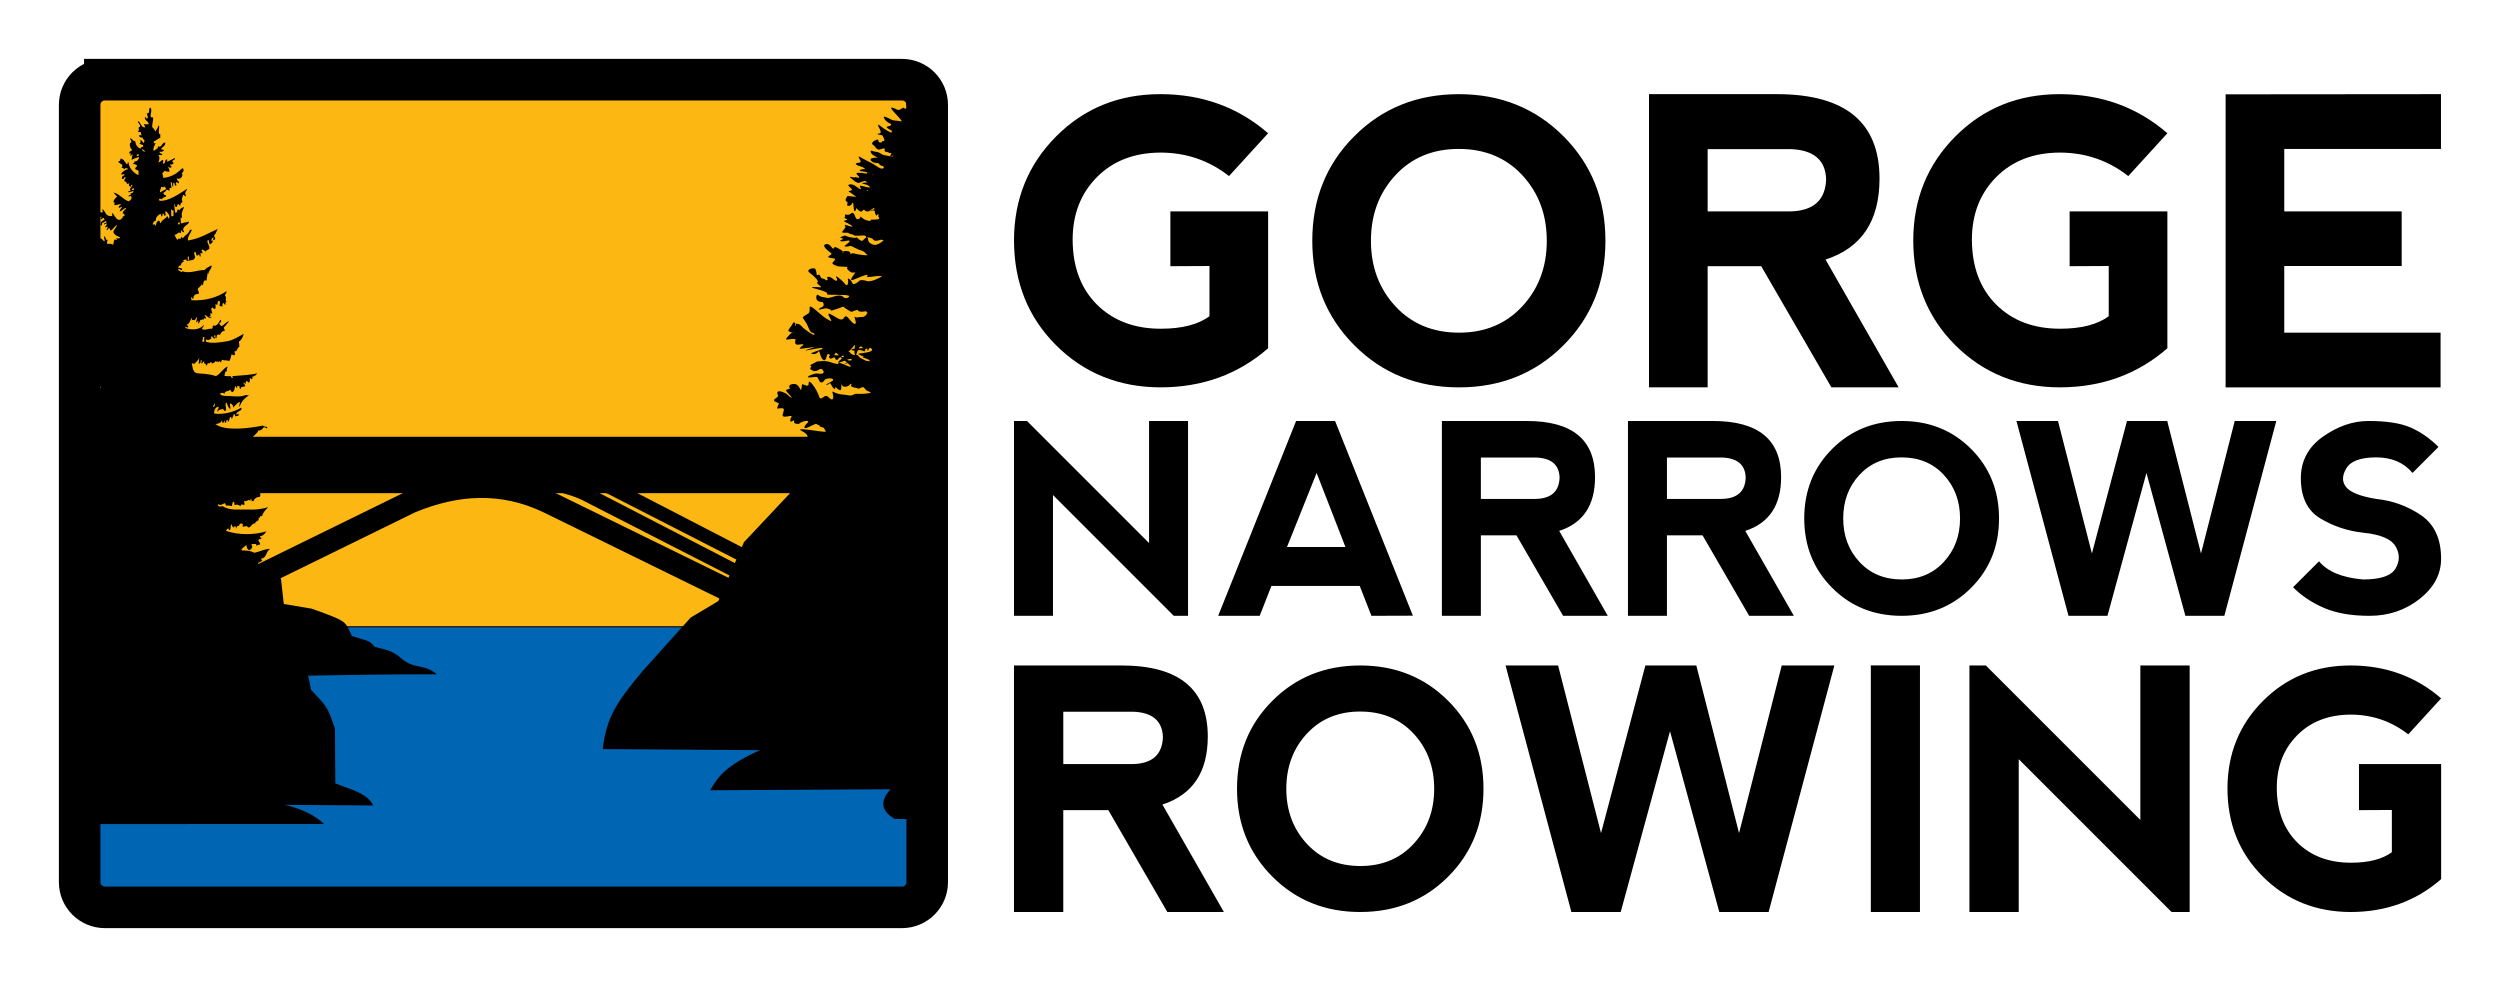 <?xml version="1.0" encoding="UTF-8" standalone="no"?>
<!-- Created with Inkscape (http://www.inkscape.org/) -->

<svg
   xmlns:dc="http://purl.org/dc/elements/1.1/"
   xmlns:cc="http://creativecommons.org/ns#"
   xmlns:rdf="http://www.w3.org/1999/02/22-rdf-syntax-ns#"
   xmlns:svg="http://www.w3.org/2000/svg"
   xmlns="http://www.w3.org/2000/svg"
   xmlns:sodipodi="http://sodipodi.sourceforge.net/DTD/sodipodi-0.dtd"
   xmlns:inkscape="http://www.inkscape.org/namespaces/inkscape"
   width="169.807mm"
   height="67.041mm"
   viewBox="0 0 169.807 67.041"
   version="1.1"
   id="svg1016"
   inkscape:export-filename="/home/jim/gnrc-logo-1013x400.png"
   inkscape:export-xdpi="151.54935"
   inkscape:export-ydpi="151.54935"
   inkscape:version="0.92.5 (2060ec1f9f, 2020-04-08)"
   sodipodi:docname="gnrc-logo-with-three-line-text.svg">
  <defs
     id="defs1010" />
  <sodipodi:namedview
     id="base"
     pagecolor="#ffffff"
     bordercolor="#666666"
     borderopacity="1.0"
     inkscape:pageopacity="0.0"
     inkscape:pageshadow="2"
     inkscape:zoom="0.49497475"
     inkscape:cx="87.931942"
     inkscape:cy="159.35148"
     inkscape:document-units="mm"
     inkscape:current-layer="layer1"
     showgrid="false"
     inkscape:pagecheckerboard="true"
     fit-margin-top="4"
     fit-margin-left="4"
     fit-margin-right="4"
     fit-margin-bottom="4"
     units="mm"
     inkscape:snap-global="false"
     inkscape:window-width="1336"
     inkscape:window-height="998"
     inkscape:window-x="1079"
     inkscape:window-y="367"
     inkscape:window-maximized="0" />
  <g
     inkscape:label="Layer 1"
     inkscape:groupmode="layer"
     id="layer1"
     transform="translate(-48.732,-33.91)">
    <g
       id="g5437"
       transform="translate(1.9533912e-6,-1.563)">
      <path
         d="m 127.548,61.784 c -2.814,-0.009 -5.175,-0.961 -7.083,-2.859 -1.903,-1.899 -2.859,-4.278 -2.859,-7.137 0.009,-2.796 0.965,-5.148 2.868,-7.056 1.903,-1.908 4.26,-2.864 7.074,-2.864 2.841,0 5.279,0.888 7.318,2.655 l -2.655,2.909 c -1.355,-1.06 -2.909,-1.595 -4.663,-1.595 -1.785,0.009 -3.227,0.567 -4.319,1.677 -1.092,1.106 -1.64,2.52 -1.64,4.246 0.009,1.849 0.562,3.317 1.658,4.409 1.097,1.088 2.542,1.632 4.328,1.632 1.436,0 2.538,-0.281 3.308,-0.848 v -3.412 l -2.655,0.013 v -3.72 h 6.639 v 9.294 c -2.03,1.772 -4.468,2.655 -7.318,2.655 z m 20.274,0 c -2.832,0 -5.202,-0.951 -7.101,-2.859 -1.903,-1.908 -2.855,-4.273 -2.855,-7.096 0,-2.832 0.951,-5.202 2.855,-7.105 1.899,-1.904 4.269,-2.855 7.101,-2.855 2.832,0 5.198,0.951 7.101,2.855 1.903,1.903 2.855,4.273 2.855,7.105 0,2.832 -0.951,5.198 -2.855,7.101 -1.903,1.903 -4.269,2.855 -7.101,2.855 z m 0.014,-3.716 c 1.762,0 3.194,-0.598 4.3,-1.795 1.106,-1.196 1.658,-2.678 1.658,-4.445 0,-1.772 -0.553,-3.254 -1.658,-4.45 -1.106,-1.192 -2.547,-1.79 -4.328,-1.79 -1.763,0 -3.195,0.598 -4.3,1.79 -1.106,1.196 -1.658,2.678 -1.658,4.45 0,1.767 0.553,3.249 1.658,4.445 1.106,1.196 2.547,1.795 4.328,1.795 z m 16.884,-8.234 h 5.578 c 1.6,-0.027 2.424,-0.757 2.47,-2.189 -0.045,-1.31 -0.857,-1.994 -2.429,-2.044 h -5.619 z m 8.007,3.267 4.967,8.683 h -4.568 l -4.767,-8.229 h -3.639 v 8.229 h -3.983 v -19.916 h 8.683 c 4.649,0 6.974,1.912 6.974,5.737 0,2.878 -1.223,4.708 -3.666,5.497 z m 15.901,8.683 c -2.814,-0.009 -5.175,-0.961 -7.083,-2.859 -1.903,-1.899 -2.859,-4.278 -2.859,-7.137 0.009,-2.796 0.965,-5.148 2.868,-7.056 1.903,-1.908 4.26,-2.864 7.074,-2.864 2.841,0 5.279,0.888 7.318,2.655 l -2.655,2.909 c -1.355,-1.06 -2.909,-1.595 -4.663,-1.595 -1.785,0.009 -3.227,0.567 -4.319,1.677 -1.092,1.106 -1.64,2.52 -1.64,4.246 0.009,1.849 0.562,3.317 1.658,4.409 1.097,1.088 2.542,1.632 4.328,1.632 1.436,0 2.538,-0.281 3.308,-0.848 v -3.412 l -2.655,0.013 v -3.72 h 6.639 v 9.294 c -2.03,1.772 -4.468,2.655 -7.318,2.655 z m 11.274,0 v -19.903 l 14.628,-0.013 v 3.72 h -10.645 v 4.246 h 7.976 v 3.707 h -7.976 v 4.527 h 10.618 v 3.716 H 199.904"
         style="fill:#000000;fill-opacity:1;fill-rule:nonzero;stroke:none;stroke-width:0.035"
         id="path14"
         inkscape:connector-curvature="0" />
      <path
         d="m 117.606,77.301 v -13.233 h 0.882 l 8.292,8.292 v -8.292 h 2.647 v 13.233 h -0.969 l -8.205,-8.205 v 8.205 z m 13.868,0 5.293,-13.233 h 2.647 l 5.284,13.224 -2.815,0.009 -0.795,-2.03 h -5.998 l -0.795,2.03 z m 6.687,-9.704 -2.012,5.028 h 3.968 z m 11.155,1.764 h 3.707 c 1.063,-0.018 1.611,-0.503 1.641,-1.454 -0.03,-0.87 -0.569,-1.325 -1.614,-1.358 h -3.734 z m 5.321,2.171 3.3,5.769 h -3.035 l -3.168,-5.468 h -2.418 v 5.468 h -2.647 v -13.233 h 5.769 c 3.089,0 4.634,1.271 4.634,3.812 0,1.912 -0.813,3.128 -2.436,3.652 z m 7.319,-2.171 h 3.707 c 1.063,-0.018 1.611,-0.503 1.641,-1.454 -0.03,-0.87 -0.569,-1.325 -1.614,-1.358 h -3.734 z m 5.32,2.171 3.3,5.769 h -3.035 l -3.168,-5.468 h -2.418 v 5.468 h -2.647 v -13.233 h 5.769 c 3.089,0 4.634,1.271 4.634,3.812 0,1.912 -0.813,3.128 -2.436,3.652 z m 10.62,5.769 c -1.882,0 -3.457,-0.633 -4.718,-1.9 -1.264,-1.268 -1.897,-2.839 -1.897,-4.715 0,-1.882 0.633,-3.457 1.897,-4.721 1.262,-1.265 2.837,-1.897 4.718,-1.897 1.882,0 3.453,0.632 4.718,1.897 1.265,1.264 1.897,2.839 1.897,4.721 0,1.882 -0.632,3.454 -1.897,4.718 -1.265,1.264 -2.836,1.897 -4.718,1.897 z m 0.009,-2.469 c 1.171,0 2.123,-0.397 2.857,-1.192 0.734,-0.795 1.102,-1.779 1.102,-2.954 0,-1.177 -0.368,-2.162 -1.102,-2.957 -0.734,-0.792 -1.692,-1.189 -2.875,-1.189 -1.171,0 -2.123,0.398 -2.857,1.189 -0.735,0.795 -1.102,1.779 -1.102,2.957 0,1.174 0.367,2.159 1.102,2.954 0.734,0.795 1.692,1.192 2.875,1.192 z m 19.264,2.469 h 2.647 l 3.529,-13.233 h -2.824 l -2.291,9 -2.294,-9 h -2.734 l -2.382,9 -2.304,-9 h -2.821 l 3.535,13.233 h 2.647 l 2.647,-9.704 z m 12.438,-13.233 c 1.228,0 2.183,0.147 2.857,0.442 0.677,0.295 1.31,0.735 1.897,1.322 l -1.765,1.765 c -0.587,-0.704 -1.409,-1.057 -2.469,-1.057 -1.06,0 -1.734,0.25 -2.03,0.75 -0.295,0.5 -0.295,0.924 0,1.28 0.295,0.352 0.97,0.617 2.03,0.792 1.117,0.117 2.132,0.485 3.044,1.102 0.909,0.62 1.367,1.605 1.367,2.957 0,1.057 -0.488,1.969 -1.46,2.734 -0.973,0.765 -2.108,1.147 -3.399,1.147 -1.232,0 -2.255,-0.178 -3.08,-0.53 -0.822,-0.352 -1.53,-0.822 -2.117,-1.412 l 1.764,-1.761 c 0.587,0.705 1.587,1.117 2.999,1.234 1.177,0 1.909,-0.25 2.201,-0.75 0.292,-0.5 0.292,-1 0,-1.5 -0.292,-0.5 -1.024,-0.81 -2.201,-0.927 -1.06,-0.117 -2.03,-0.44 -2.911,-0.97 -0.882,-0.53 -1.322,-1.442 -1.322,-2.734 0,-1.171 0.5,-2.111 1.502,-2.821 1.003,-0.708 2.035,-1.063 3.092,-1.063"
         style="fill:#000000;fill-opacity:1;fill-rule:nonzero;stroke:none;stroke-width:0.035"
         id="path16"
         inkscape:connector-curvature="0" />
      <path
         d="m 120.954,87.372 h 4.69 c 1.345,-0.023 2.038,-0.636 2.076,-1.84 -0.038,-1.101 -0.72,-1.676 -2.042,-1.718 h -4.725 z m 6.732,2.747 4.176,7.3 h -3.841 l -4.008,-6.919 h -3.06 v 6.919 h -3.349 v -16.745 h 7.3 c 3.909,0 5.864,1.608 5.864,4.824 0,2.419 -1.029,3.959 -3.082,4.621 z m 13.438,7.3 c -2.381,0 -4.374,-0.8 -5.97,-2.404 -1.6,-1.604 -2.4,-3.593 -2.4,-5.967 0,-2.381 0.8,-4.374 2.4,-5.974 1.596,-1.6 3.589,-2.4 5.97,-2.4 2.381,0 4.37,0.8 5.97,2.4 1.6,1.6 2.4,3.593 2.4,5.974 0,2.381 -0.8,4.37 -2.4,5.97 -1.6,1.6 -3.589,2.4 -5.97,2.4 z m 0.012,-3.124 c 1.482,0 2.686,-0.503 3.615,-1.509 0.93,-1.006 1.395,-2.252 1.395,-3.738 0,-1.49 -0.465,-2.735 -1.395,-3.741 -0.93,-1.002 -2.141,-1.505 -3.638,-1.505 -1.482,0 -2.686,0.503 -3.616,1.505 -0.93,1.006 -1.395,2.251 -1.395,3.741 0,1.486 0.465,2.732 1.395,3.738 0.93,1.006 2.141,1.509 3.639,1.509 z m 24.376,3.124 h 3.349 l 4.465,-16.745 h -3.574 l -2.899,11.388 -2.903,-11.388 h -3.46 l -3.013,11.388 -2.915,-11.388 h -3.57 l 4.473,16.745 h 3.349 l 3.349,-12.28 z m 10.291,-16.752 h 3.338 v 16.752 h -3.338 z m 6.698,16.752 v -16.745 h 1.116 l 10.493,10.493 v -10.493 h 3.349 v 16.745 h -1.227 l -10.382,-10.382 v 10.382 z m 25.885,0 c -2.366,-0.008 -4.351,-0.808 -5.955,-2.404 -1.6,-1.596 -2.404,-3.597 -2.404,-6.001 0.007,-2.351 0.811,-4.328 2.412,-5.932 1.6,-1.604 3.581,-2.408 5.947,-2.408 2.389,0 4.438,0.747 6.153,2.233 l -2.232,2.446 c -1.139,-0.891 -2.446,-1.341 -3.92,-1.341 -1.501,0.007 -2.713,0.476 -3.631,1.41 -0.918,0.93 -1.379,2.118 -1.379,3.57 0.008,1.555 0.472,2.789 1.395,3.707 0.922,0.914 2.137,1.372 3.639,1.372 1.208,0 2.134,-0.236 2.781,-0.713 v -2.869 l -2.233,0.011 v -3.128 h 5.581 v 7.814 c -1.707,1.49 -3.756,2.233 -6.153,2.233"
         style="fill:#000000;fill-opacity:1;fill-rule:nonzero;stroke:none;stroke-width:0.035"
         id="path18"
         inkscape:connector-curvature="0" />
      <g
         id="g5398">
        <path
           inkscape:connector-curvature="0"
           id="path22"
           style="fill:#0065b3;fill-opacity:1;fill-rule:evenodd;stroke:none;stroke-width:0.035"
           d="m 53.704,77.997 h 56.756 v 18.144 H 53.704 v -18.144" />
        <path
           inkscape:connector-curvature="0"
           id="path24"
           style="fill:none;stroke:#231f20;stroke-width:0.2;stroke-linecap:butt;stroke-linejoin:miter;stroke-miterlimit:22.926;stroke-dasharray:none;stroke-opacity:1"
           d="m 53.704,77.997 h 56.756 v 18.144 H 53.704 Z" />
        <path
           inkscape:connector-curvature="0"
           id="path26"
           style="fill:#fcb712;fill-opacity:1;fill-rule:evenodd;stroke:none;stroke-width:0.035"
           d="m 53.704,77.997 h 56.756 V 42.066 H 53.704 v 35.931" />
        <path
           inkscape:connector-curvature="0"
           id="path28"
           style="fill:#000000;fill-opacity:1;fill-rule:evenodd;stroke:none;stroke-width:0.035"
           d="m 55.058,64.074 4.847,1.142 3.563,7.329 4.348,2.23 c 0.165,1.479 0.329,2.959 0.494,4.438 1.102,1.444 1.242,1.343 1.543,3.103 1.111,1.19 1.098,1.127 1.63,2.635 0.008,1.244 0.017,2.487 0.025,3.731 0.9,0.383 2.146,0.616 2.578,1.502 -2.008,-0.015 -4.015,-0.03 -6.023,-0.044 1.129,0.256 2.025,0.687 2.678,1.3 l -15.682,0.006 v -27.372" />
        <path
           inkscape:connector-curvature="0"
           id="path30"
           style="fill:#000000;fill-opacity:1;fill-rule:evenodd;stroke:none;stroke-width:0.035"
           d="m 111.502,64.722 -5.866,0.799 c -2.124,2.26 -4.248,4.519 -6.372,6.778 -0.581,1.334 -1.162,2.668 -1.743,4.002 -0.625,0.373 -1.251,0.746 -1.877,1.119 -1.085,1.208 -2.172,2.416 -3.257,3.624 -1.78,2.135 -2.448,3.115 -2.717,5.31 3.563,0.024 7.127,0.048 10.691,0.072 -2.421,1.07 -2.903,1.897 -3.393,2.725 4.085,-0.023 8.17,-0.045 12.255,-0.068 -0.735,0.788 -0.658,1.461 0.276,2.011 l 2.003,0.036 v -26.409" />
        <path
           inkscape:connector-curvature="0"
           id="path32"
           style="fill:#000000;fill-opacity:1;fill-rule:evenodd;stroke:none;stroke-width:0.035"
           d="m 55.058,65.14 h 56.445 v 3.83 H 55.058 v -3.83" />
        <path
           inkscape:connector-curvature="0"
           id="path34"
           style="fill:#000000;fill-opacity:1;fill-rule:evenodd;stroke:none;stroke-width:0.035"
           d="m 80.107,67.002 -16.035,7.859 0.732,1.351 12.105,-5.933 c 2.919,-1.216 5.838,-1.406 8.756,0 l 12.105,5.933 0.731,-1.351 -16.035,-7.859 -0.731,1.351 0.895,0.439 h -2.686 l 0.895,-0.439 -0.731,-1.351" />
        <path
           inkscape:connector-curvature="0"
           id="path36"
           style="fill:#000000;fill-opacity:1;fill-rule:evenodd;stroke:none;stroke-width:0.035"
           d="m 88.256,69.43 18.406,9.418 0.24,-0.859 -22.113,-11.435 -0.463,0.949 0.895,0.439 c -35.778,0 -2.938,-1.39 3.035,1.488" />
        <path
           inkscape:connector-curvature="0"
           id="path38"
           style="fill:#000000;fill-opacity:1;fill-rule:evenodd;stroke:none;stroke-width:0.035"
           d="m 90.044,69.028 18.406,9.418 0.24,-0.859 -22.114,-11.435 -0.463,0.949 0.895,0.439 c -35.778,0 -2.938,-1.39 3.035,1.488" />
        <path
           inkscape:connector-curvature="0"
           id="path40"
           style="fill:#000000;fill-opacity:1;fill-rule:evenodd;stroke:none;stroke-width:0.035"
           d="m 59.197,45.71 c 0.087,-0.1 0.268,-0.106 0.264,-0.297 0.272,0.13 0.246,-0.267 0.494,-0.264 0.028,0.258 -0.19,0.272 -0.263,0.429 -0.019,0.118 0.197,7.1e-4 0.165,0.132 -0.07,0.059 -0.175,0.09 -0.297,0.066 -0.006,0.149 0.193,0.092 0.198,0.231 -0.088,0 -0.176,0 -0.264,0 0.23,0.333 -0.279,0.738 0.264,0.329 0.113,0.018 0.05,0.159 0.033,0.23 0.038,-0.005 0.059,0.008 0.066,0.033 0.129,-0.047 0.046,-0.305 0.231,-0.297 0,0.055 0,0.11 0,0.165 0.182,-0.081 0.341,-0.186 0.527,-0.264 0.025,0.146 -0.129,0.113 -0.165,0.198 -0.048,0.125 0.09,0.063 0.066,0.164 -0.058,0.076 -0.124,0.121 -0.231,0.066 -0.074,0.066 0.174,0.109 0.066,0.231 -0.084,-0.004 -0.17,-0.006 -0.165,-0.099 -0.064,0.123 0.112,0.22 0.033,0.396 -0.105,-0.09 -0.22,0.027 -0.264,-0.099 -0.086,0.034 -0.111,0.131 -0.198,0.165 0.023,0.108 0.053,0.211 0.066,0.329 0.593,-0.055 0.965,-0.331 1.285,-0.659 0.165,0.041 0.09,0.299 -0.033,0.33 0.16,0.249 -0.147,0.468 -0.33,0.363 -0.025,0.179 0.166,0.141 0.132,0.33 -0.102,0.024 -0.063,-0.091 -0.165,-0.066 -0.121,0.041 0.08,0.199 -0.033,0.231 -0.14,0.019 -0.024,-0.217 -0.165,-0.198 -0.046,0.056 0.016,0.153 -0.033,0.264 -0.111,-0.071 0.002,-0.196 -0.132,-0.33 -0.043,0.03 0.004,0.256 0.033,0.395 -0.049,0.038 -0.083,0.038 -0.132,0 0,0.066 0,0.132 0,0.198 -0.124,-0.006 -0.15,-0.059 -0.198,-0.066 -0.031,0.123 -0.15,0.158 -0.231,0.231 0.032,0.089 0.083,0.159 0.198,0.165 0.017,0.193 -0.281,0.071 -0.264,0.264 -0.075,-0.016 -0.168,-0.066 -0.231,0 0.018,0.026 0.034,0.053 0.033,0.099 0.608,0.072 1.381,-0.495 1.912,-0.824 -0.082,0.17 -0.237,0.276 -0.099,0.494 -0.089,0.09 -0.082,-0.085 -0.197,-0.066 -0.055,0.127 -0.143,0.358 -0.033,0.461 -0.096,0.084 -0.177,0.151 -0.165,0.264 -0.083,0.006 -0.08,-0.074 -0.132,-0.099 -0.138,0.042 -0.021,0.169 -0.132,0.198 -0.162,-0.02 -0.014,-0.146 -0.132,-0.198 -0.012,0.078 0.02,0.437 0.066,0.593 0.138,0.006 0.107,-0.157 0.165,-0.231 0.056,-10e-4 0.085,0.024 0.099,0.066 0.066,-0.121 0.182,-0.191 0.329,-0.231 -0.12,0.297 -0.215,0.435 -0.132,0.725 -0.033,0 -0.066,0 -0.099,0 -5.65e-4,0.144 -0.011,0.297 0.033,0.396 0.19,-0.085 0.385,-0.063 0.527,-0.132 0.037,0.232 -0.582,0.341 -0.33,0.692 -0.068,0.108 -0.134,-0.06 -0.165,-0.099 -0.074,0.014 -8.11e-4,0.175 -0.066,0.198 -0.126,-0.165 -0.288,0.163 -0.429,0.099 0.056,0.131 0.13,0.244 0.198,0.363 0.038,-0.059 0.114,-0.151 0.198,-0.066 0.061,-0.005 0.02,-0.112 0.066,-0.132 0.049,0.017 0.083,0.049 0.132,0.066 0.097,-0.197 0.383,-0.264 0.461,-0.561 0.044,0 0.088,0 0.132,0 -0.075,0.237 -0.317,0.47 -0.264,0.725 0.824,-0.127 1.341,-0.488 2.044,-0.791 -0.115,0.116 -0.128,0.334 -0.264,0.429 -0.021,0.131 0.087,0.133 0.066,0.264 -0.036,0.008 -0.022,0.065 -0.066,0.066 -0.119,0.031 -0.059,-0.143 -0.033,-0.165 -0.169,-0.025 -0.124,0.183 -0.165,0.198 0.014,0.049 0.042,-0.013 0.099,0 0.021,0.164 -0.103,0.182 -0.165,0.264 -0.091,-0.041 -0.086,-0.178 -0.099,-0.296 -0.027,0.017 -0.054,0.034 -0.099,0.033 -0.016,0.247 0.167,0.294 0.132,0.561 -0.112,0.103 -0.173,0.063 -0.264,0.198 -0.025,-0.096 -0.163,-0.079 -0.198,-0.165 -0.166,0.165 0.072,0.118 -0.033,0.297 -0.036,-0.008 -0.022,-0.066 -0.066,-0.066 -0.074,0.025 -0.013,0.185 -0.033,0.264 -0.1,0.012 -0.069,-0.107 -0.099,-0.164 -0.051,0.037 -0.069,0.107 -0.165,0.099 -0.053,-0.079 -0.025,-0.239 -0.132,-0.264 -0.109,0.159 0.08,0.319 0,0.462 0.048,-0.087 -0.082,0.076 -0.066,0.066 -0.092,0.059 -0.31,0.07 -0.494,0.099 0,-0.033 0,-0.066 0,-0.099 -0.106,-0.007 -0.139,0.059 -0.264,0.033 0.269,0.129 -0.175,0.128 -0.099,0.363 -0.161,-0.018 -0.176,0.131 -0.198,0.165 0.028,0.059 0.27,-0.063 0.264,0.165 -0.119,-0.002 -0.159,-0.082 -0.264,-0.099 -0.012,0.166 0.148,0.16 0.231,0.231 0.032,-10e-4 0.026,-0.04 0.033,-0.066 0.518,0.219 1.177,-0.128 1.516,-0.066 0.12,-0.155 0.318,-0.232 0.495,-0.329 -0.026,0.316 -0.188,0.294 -0.231,0.593 -0.036,-0.008 -0.022,-0.066 -0.066,-0.066 0.039,0.116 -0.079,0.372 -0.033,0.495 -0.089,-0.006 -0.157,0.005 -0.198,0.033 -0.022,0.056 -0.061,0.209 -0.066,0.296 -0.07,0.016 -0.063,-0.047 -0.066,-0.099 -0.053,0.167 -0.213,0.226 -0.297,0.363 0.036,0.115 0.117,0.22 0.066,0.33 -0.237,-0.006 -0.355,0.107 -0.363,0.33 -0.087,0.01 -0.085,-0.069 -0.099,-0.132 -0.074,0.015 -0.013,0.163 -0.033,0.231 0.922,0.049 1.735,-0.175 2.406,-0.626 -0.03,0.113 -0.073,0.213 -0.132,0.297 0.167,0.167 -0.025,0.299 0.132,0.461 -0.159,-0.032 -0.076,0.095 -0.066,0.165 -0.099,-7.1e-4 -0.138,-0.06 -0.165,-0.132 -0.057,0.053 -0.071,0.149 -0.066,0.264 -0.078,7e-4 -0.097,-0.057 -0.198,-0.033 0.023,-0.121 0.057,-0.25 0,-0.363 -0.127,0.005 -0.135,0.128 -0.132,0.264 -0.055,0 -0.11,0 -0.165,0 0.051,0.048 0.029,0.169 0.033,0.264 -0.039,-0.005 -0.059,0.007 -0.066,0.033 -0.093,0.005 -0.077,-0.1 -0.165,-0.099 -0.152,0.121 0.035,0.281 0,0.429 -0.043,-0.012 -0.052,-0.058 -0.099,-0.066 -0.067,0.045 0.063,0.292 -0.099,0.231 0.003,0.084 0.123,0.053 0.165,0.099 -0.139,0.095 -0.312,-0.113 -0.462,-0.198 -0.079,0.06 0.12,0.12 0.066,0.264 -0.048,-0.076 -0.105,0.065 -0.099,-0.066 -0.044,0.01 -0.027,0.083 -0.033,0.132 -0.12,-0.085 -0.148,0.066 -0.231,0 -0.037,0.095 -0.069,0.194 -0.132,0.264 -0.083,-0.062 0.03,-0.115 -0.033,-0.198 -0.064,0.013 -0.026,0.128 -0.132,0.099 0.031,-0.148 0.062,-0.266 0.066,-0.362 -0.084,0.048 -0.088,0.175 -0.165,0.231 -0.096,-0.03 -0.101,-0.03 -0.198,0 0.023,-0.102 0.023,-0.064 0,-0.165 -0.105,0.159 -0.132,0.396 -0.33,0.462 -0.049,0.125 0.147,0.006 0.099,0.132 -0.032,10e-4 -0.025,0.041 -0.033,0.066 -0.105,0.028 -0.102,-0.052 -0.165,-0.066 0,0.033 0,0.066 0,0.099 0.453,0.183 1.051,0.103 1.253,-0.23 6.7e-4,0.144 -0.105,0.18 -0.132,0.297 0.203,0.148 0.577,-0.096 0.626,0 0.027,-0.006 0.033,-0.033 0.066,-0.033 0.074,-0.014 8.46e-4,-0.175 0.066,-0.198 0.257,0.076 0.39,-0.213 0.494,-0.395 0.12,0.031 4.23e-4,0.248 -0.099,0.264 0.054,0.056 0.103,0.117 0.165,0.165 0.217,-0.069 0.288,-0.284 0.528,-0.329 -0.113,0.15 -0.235,0.292 -0.362,0.428 0.005,0.093 0.06,0.138 0.066,0.231 -0.201,-0.003 -0.259,0.137 -0.329,0.264 -0.069,0.014 -0.087,-0.023 -0.132,-0.033 -0.083,0.037 -0.096,0.146 -0.099,0.264 -0.19,0.007 0.03,-0.191 -0.132,-0.198 -0.115,0.067 0.096,0.173 0,0.231 -0.098,-0.023 -0.121,-0.121 -0.198,-0.165 -0.073,0.004 -0.014,0.14 -0.033,0.198 -0.073,-0.077 -0.209,0.185 -0.297,0 -0.049,0.028 -0.071,0.083 -0.066,0.165 0.289,0.143 0.947,0.069 1.484,-0.033 0.41,-0.078 0.777,-0.335 1.088,-0.494 -0.067,0.234 -0.151,0.421 -0.33,0.527 0.01,0.159 0.037,0.154 0.033,0.363 -0.174,0.035 -0.103,0.314 -0.33,0.297 -0.005,0.102 0.078,0.186 0,0.264 -0.104,0.016 -0.129,-0.047 -0.198,-0.066 -0.028,0.079 -0.06,0.359 -0.165,0.462 -0.207,-0.084 -0.396,-0.006 -0.461,-0.099 -0.071,0.028 -0.053,0.145 -0.099,0.198 -0.04,-0.061 -0.124,-0.161 -0.132,0 -0.086,-0.157 -0.131,0.021 -0.231,-0.099 -0.057,0.13 -0.128,0.097 -0.198,0.165 -0.106,0.029 -0.045,-0.109 -0.132,-0.099 -0.047,0.044 -0.083,0.151 -0.165,0.066 -0.081,0.029 -0.036,0.184 -0.165,0.165 0.049,-0.206 -0.19,-0.021 -0.099,-0.264 -0.132,-0.023 -0.081,0.139 -0.198,0.132 -0.036,-0.126 0.087,-0.206 -0.033,-0.231 -0.053,0.005 0.032,0.277 -0.165,0.231 0.041,-0.113 0.011,-0.297 0.066,-0.396 -0.112,0.205 -0.232,0.308 -0.363,0.429 -0.043,-0.034 -0.122,-0.032 -0.165,-0.066 0.144,1.073 0.38,0.501 1.648,0.89 0.323,-0.161 0.461,-0.506 0.791,-0.659 -0.01,0.134 -0.116,0.192 -0.033,0.33 -0.187,-0.016 -0.111,0.157 -0.198,0.297 0.073,0.06 0.404,0.034 0.429,0.033 0.048,0.04 0.044,0.132 0.132,0.132 0.085,-0.008 -0.045,-0.057 0,-0.132 0.481,-0.042 1.309,-0.072 1.681,-0.198 -0.081,0.106 -0.154,0.22 -0.33,0.231 1.41e-4,0.055 0,0.11 0,0.165 -0.105,0.028 -0.102,-0.052 -0.165,-0.066 -0.061,0.032 0.059,0.212 -0.066,0.297 -0.106,0.029 -0.068,-0.085 -0.132,-0.099 -0.071,0.028 -0.117,0.081 -0.099,0.198 -0.067,-0.01 -0.088,-0.066 -0.132,-0.099 -0.033,0.154 0.132,0.11 0.099,0.264 -0.163,0.07 -0.292,-0.029 -0.297,0.198 -0.117,-0.063 -0.063,-0.126 -0.099,-0.231 -0.043,0.04 -0.052,0.013 -0.099,0 -0.061,0.005 -0.02,0.111 -0.066,0.132 -0.091,0.014 -0.031,-0.123 -0.099,-0.132 -0.061,0.147 -0.057,0.36 -0.198,0.428 -0.102,-0.008 -0.101,-0.119 -0.165,-0.164 -0.13,0.18 -0.315,0.002 -0.395,0.297 -0.045,-0.133 -0.184,-0.083 -0.297,-0.033 0.093,0.187 0.4,0.156 0.593,0.165 0.402,0.018 0.87,0.079 1.154,-0.066 0.138,-0.004 0.184,0.06 0.297,0 -0.256,0.107 -0.602,0.409 -0.692,0.791 -0.101,-0.082 0.04,-0.2 0,-0.33 -0.214,0.102 -0.272,0.229 -0.462,0.395 0.03,-0.183 -0.077,-0.23 -0.165,-0.297 -0.096,0.098 0.012,0.272 0,0.395 -0.18,-0.073 -0.191,-0.315 -0.297,-0.461 -0.124,0.167 0.087,0.491 -0.066,0.593 -0.072,-0.026 -0.132,-0.066 -0.132,-0.165 -0.059,0.086 -0.317,0.019 -0.363,0.198 -0.151,-0.063 0.103,-0.145 0.033,-0.33 -0.217,0.036 -0.279,0.227 -0.297,0.462 0.609,0.112 1.411,-0.117 1.846,-0.396 0.12,0.253 -0.334,0.215 -0.329,0.461 0.024,0.082 0.099,-0.109 0.165,0 0.016,0.137 -0.154,0.087 -0.231,0.132 -0.046,-0.042 -0.014,-0.161 -0.099,-0.165 -0.05,0.103 -0.08,0.228 -0.132,0.329 -0.061,-0.005 -0.02,-0.111 -0.066,-0.132 -0.027,0.006 -0.033,0.033 -0.066,0.033 -0.064,0.079 -0.027,0.259 -0.132,0.297 -0.056,-0.01 0.03,-0.102 -0.066,-0.132 -0.071,0.028 -0.028,0.17 -0.099,0.198 -0.115,0.03 -0.056,-0.108 -0.033,-0.132 -0.112,-0.024 -0.054,0.121 -0.132,0.132 -0.13,0.053 -0.012,-0.143 -0.099,-0.132 -0.065,0.178 -0.286,0.204 -0.428,0.231 0.65,0.486 2.224,0.297 3.23,0.099 0.09,0.137 0.266,-3.5e-4 0.297,0.165 -0.076,0.072 -0.109,-0.085 -0.264,-0.033 -0.095,0.092 -0.14,0.233 -0.363,0.198 -0.009,0.212 -0.367,0.326 -0.429,0.593 -0.056,0.002 -0.085,-0.024 -0.099,-0.066 -0.036,0.008 -0.022,0.066 -0.066,0.066 -0.013,0.156 0.135,0.151 0.099,0.33 -0.106,-0.024 -0.231,-0.13 -0.231,0.066 0.027,0.094 0.238,0.003 0.231,0.132 -0.461,-0.035 -1.073,0.576 -1.352,0.923 -0.038,-0.005 -0.059,0.007 -0.066,0.033 -0.073,0.018 -0.047,-0.063 -0.099,-0.066 -0.036,0.008 -0.022,0.066 -0.066,0.066 -0.039,0.182 0.116,0.192 0.033,0.329 -0.076,0.01 -0.037,-0.095 -0.099,-0.099 -0.111,0.03 -0.016,0.061 -0.033,0.165 0.666,0.046 1.354,-0.249 1.978,-0.231 -0.235,0.143 -0.412,0.174 -0.626,0.363 0.081,0.046 0.282,0.089 0.198,0.198 -0.171,-0.005 -0.264,-0.087 -0.363,-0.165 -0.059,-0.004 -0.07,0.04 -0.132,0.033 -0.036,0.147 0.146,0.175 0.066,0.264 -0.075,-0.024 -0.169,-0.029 -0.231,-0.066 -0.075,0.079 0.072,0.121 0.033,0.264 -0.185,-0.059 -0.234,-0.094 -0.429,-0.099 -0.063,0.113 -0.174,0.177 -0.165,0.363 0.71,0.015 1.785,0.082 2.275,-0.363 0.197,0.139 0.499,-0.06 0.659,-0.165 0.072,0.005 0.071,0.083 0.066,0.165 -0.497,0.075 -0.412,0.595 -0.692,0.758 -0.119,-0.07 -0.187,-0.174 -0.297,-0.099 0.015,0.117 0.074,0.191 0.066,0.33 -0.235,0.047 0.023,0.384 -0.132,0.495 -0.218,-0.002 -0.343,0.111 -0.429,0.297 -0.105,-0.004 -0.145,-0.074 -0.132,-0.198 -0.049,0.028 -0.048,0.106 -0.066,0.165 -0.151,-0.156 -0.232,0.101 -0.396,0 -0.075,0.034 0.051,0.192 -0.033,0.297 -0.111,-0.061 -0.21,-0.101 -0.231,0.066 -0.108,-0.057 -0.239,-0.154 -0.395,-0.066 -0.065,-0.044 0.01,-0.23 -0.099,-0.231 -0.076,0.057 -0.078,0.186 -0.099,0.297 -0.179,-0.038 -0.175,-0.059 -0.396,-0.033 -0.046,-0.042 -0.014,-0.161 -0.099,-0.165 -0.131,0.036 -0.29,0.199 -0.395,0.066 -0.027,0.006 -0.033,0.033 -0.066,0.033 0.03,0.188 0.198,0.109 0.33,0.099 0.469,0.328 1.157,0.207 1.714,0.231 0.503,0.021 0.962,-0.027 1.385,-0.165 -0.175,0.177 -0.359,0.345 -0.429,0.626 -0.177,-0.124 -0.064,0.128 -0.231,0.099 0.076,0.285 -0.245,0.173 -0.231,0.395 -0.212,-0.127 -0.362,0.493 -0.56,0.165 -0.108,0.002 -0.164,0.056 -0.297,0.033 -0.014,-0.069 0.022,-0.087 0.033,-0.132 -0.044,-0.083 -0.136,-0.075 -0.165,-0.066 -0.096,0.029 -0.079,0.121 -0.132,0.165 0.066,-0.056 -0.215,0.009 -0.132,0.165 -0.073,-0.026 -0.043,-0.155 -0.132,-0.165 -0.048,0.008 -0.011,0.099 -0.066,0.1 -0.105,-0.027 -0.122,-0.142 -0.165,-0.231 -0.072,0.104 -0.035,0.316 -0.099,0.429 -0.048,-0.029 -0.105,-0.05 -0.099,-0.132 -0.112,-0.002 -0.123,0.097 -0.165,0.165 0.888,0.294 1.885,0.279 2.736,0.033 -0.095,0.158 -0.209,0.296 -0.429,0.33 -0.035,0.123 0.124,0.052 0.099,0.165 -0.098,0.012 -0.167,0.053 -0.231,0.099 0.05,0.093 0.133,0.152 0.132,0.297 -0.055,0.044 -0.21,-0.012 -0.198,0.099 -0.044,-0.022 -0.061,-0.071 -0.066,-0.132 -0.112,0.009 -0.267,-0.026 -0.33,0.033 0.169,0.195 -0.035,0.328 -0.132,0.395 -0.125,-0.062 -0.19,-0.184 -0.198,-0.363 -0.784,0.624 -0.062,0.188 0.527,0.527 0.389,-0.061 0.645,-0.256 1.088,-0.264 -0.303,0.168 -0.227,0.646 -0.626,0.659 0.033,0.044 0.031,0.123 0.099,0.132 -0.087,0.066 -0.185,0.123 -0.297,0.165 0.037,0.19 0.067,0.257 0.033,0.462 -0.054,-0.119 -0.135,-0.02 -0.264,-0.033 0.011,-0.121 -0.036,-0.183 -0.066,-0.264 -0.151,0.065 -0.338,-0.057 -0.527,0.066 -0.025,0.124 0.04,0.157 0.033,0.264 -0.193,0.158 -0.596,0.107 -0.626,0.429 -0.115,-0.015 -0.123,0.126 -0.33,0.099 0,0.044 0,0.087 0,0.132 0.536,0.254 1.332,0.399 1.78,0.461 0.155,-0.041 0.453,-0.147 0.56,-0.033 -0.231,0.186 -0.603,0.231 -0.857,0.395 0.154,0.109 0.305,0.223 0.363,0.429 -0.14,0.04 -0.255,0.006 -0.297,-0.132 -0.146,0.046 -0.235,-0.044 -0.264,0.132 -0.045,-0.033 -0.066,-0.088 -0.099,-0.132 -0.049,0.038 -0.135,0.041 -0.165,0.099 -0.09,-0.083 -0.084,-0.113 -0.198,-0.033 -0.021,-0.232 0.071,-0.576 -0.132,-0.626 -0.074,0.076 0.004,0.28 0.033,0.362 -0.023,0.121 -0.208,0.078 -0.231,0.198 -0.089,-0.08 -0.019,-0.197 -0.165,-0.264 -0.04,0.037 -0.06,0.094 -0.165,0.066 -0.069,-0.085 -0.02,-0.288 -0.132,-0.33 -0.124,0.051 -0.147,0.205 -0.264,0.264 -0.109,-0.034 -0.148,-0.138 -0.198,-0.231 -0.027,0.006 -0.033,0.033 -0.066,0.033 -0.099,0.021 0.032,0.07 0,0.132 -0.17,-0.005 -0.086,-0.266 -0.165,-0.362 -0.255,0.157 0.129,0.501 -0.066,0.659 -0.402,0.042 -0.494,0.007 -0.659,0.461 -0.053,-0.078 -0.086,-0.177 -0.165,-0.231 0.012,0.087 -0.199,0.123 -0.231,0.264 -0.089,-0.043 -0.1,-0.164 -0.099,-0.297 -0.13,-0.041 -0.177,0.115 -0.066,0.132 -0.074,0.164 -0.317,-0.037 -0.264,0.264 -0.088,0.011 -0.116,0.082 -0.198,0.099 -0.058,-0.062 -0.024,-0.218 -0.033,-0.33 -0.033,0 -0.066,0 -0.099,0 -0.072,0.06 -0.072,0.193 -0.132,0.264 -0.119,0.009 -0.075,-0.144 -0.132,-0.198 -0.094,0.071 -0.166,0.164 -0.297,0.198 -0.054,-0.057 -0.1,-0.12 -0.099,-0.231 -0.329,0.103 -0.522,-0.058 -0.626,-0.329 -0.21,0.238 -0.493,0.051 -0.758,0.164 -0.021,-0.152 0.163,-0.101 0.132,-0.264 -0.136,-0.062 -0.352,-0.144 -0.494,-0.099 0.027,0.373 0.009,0.702 0.033,1.12 0.031,0.55 -0.012,7.452 0.462,7.35 0.559,0.229 1.143,0.034 1.648,0.297 -1.436,-0.106 -2.744,0.037 -3.626,-0.099 -0.638,0.117 -1.385,0.112 -1.945,0.099 0.576,-0.173 1.398,-0.262 1.813,-0.297 0.127,-0.527 0.146,-7.985 0.198,-8.537 -0.145,-0.03 -0.206,0.174 -0.198,0.297 -0.076,0 -0.153,0 -0.23,0 0.043,-0.121 -0.11,-0.344 0.033,-0.264 0.004,-0.059 -0.04,-0.07 -0.033,-0.132 -0.027,0.017 -0.053,0.035 -0.099,0.033 -0.007,0.106 0.058,0.14 0.033,0.264 -0.076,0.045 -0.109,0.133 -0.264,0.099 0.044,-0.248 -0.224,0.021 -0.165,-0.231 -0.073,0.014 -0.117,0.058 -0.132,0.132 -0.055,-0.044 -0.051,-0.146 -0.099,-0.198 -0.285,0.064 0.045,0.406 -0.165,0.626 -0.141,-0.099 -0.162,-0.022 -0.297,0.033 0.119,-0.176 0.333,-0.669 -0.231,0.231 -0.134,-0.027 -0.113,-0.005 -0.264,0 0.014,-0.069 -0.022,-0.087 -0.033,-0.132 -0.222,0.068 -0.418,0.007 -0.692,-0.033 0.015,-0.172 0.253,-0.12 0.33,-0.23 -0.419,-0.257 -0.17,-0.226 -0.612,-0.111 v -8.985 c 0.063,-0.053 0.053,-0.108 0,-0.143 v -2.52 c 0.466,-0.013 0.59,-0.066 0,-0.152 v -2.466 c 0.098,-0.017 0.196,-0.037 0.282,-0.063 -0.009,0.125 0.12,-0.033 0.297,0 -0.02,-0.029 -0.04,-0.059 0,-0.066 -0.071,-0.011 -0.332,3.5e-4 -0.396,0.033 -0.087,-0.023 -0.069,-0.15 -0.165,-0.165 l -0.019,0.006 c 0,-3.088 -0.341,-7.438 0.052,-8.247 -0.02,-0.004 -0.037,-0.004 -0.052,-0.003 -0.31,-0.437 0.641,-0.794 0.15,-1.316 -0.006,-0.126 0.027,-0.012 0.099,-0.033 0.025,-0.124 -0.175,-0.023 -0.132,-0.165 0.111,0.061 0.016,0.004 0.033,-0.099 0.235,0.083 0.142,-0.393 0.33,-0.461 -0.008,0.162 -0.009,0.317 0.066,0.395 0.09,-0.021 0.154,0.142 0.263,0.198 0.025,-0.157 -0.051,-0.212 -0.033,-0.363 0.13,0.004 0.098,0.34 0.231,0.231 0.029,0.021 -0.087,0.196 0,0.297 0.626,-0.1 0.267,0.394 0.462,-0.297 0.066,0 0.132,0 0.198,0 -0.014,-0.041 -0.042,-0.068 -0.099,-0.066 0.096,-0.073 0.243,0.052 0.297,-0.099 -0.2,-0.064 -0.375,-0.152 -0.461,-0.33 0.025,-0.227 0.218,-0.288 0.231,-0.527 -0.138,0.126 -0.231,0.296 -0.396,0.396 -0.091,0.014 -0.031,-0.123 -0.099,-0.132 -0.144,-0.045 -0.07,0.128 -0.198,0.099 -0.016,-0.104 0.101,-0.074 0.066,-0.198 -0.053,-0.111 -0.104,0.104 -0.165,0 0.033,-0.087 0.113,-0.128 0.132,-0.231 -0.1,-0.042 -0.168,0.113 -0.198,0.033 -0.004,-0.114 0.167,-0.053 0.165,-0.165 -0.116,-0.125 -0.148,0.113 -0.297,0.066 -0.043,0.125 0.048,0.178 -0.099,0.198 0.039,-0.038 0.013,-0.084 0,-0.033 -0.087,-0.165 0.118,-0.32 0.263,-0.363 -0.017,-0.049 -0.049,-0.083 -0.066,-0.132 -0.101,-0.002 -0.079,0.119 -0.198,0.099 -0.028,-0.105 0.052,-0.102 0.066,-0.165 -0.176,0.042 -0.48,-0.019 -0.593,-0.165 0.116,-0.072 0.093,-0.153 0.033,-0.264 0.155,0.235 0.452,0.085 0.593,0.132 0.089,-0.039 0,-0.172 0,-0.231 0.257,0.127 0.203,0.567 0.692,0.462 0.016,-0.104 -0.072,-0.129 0,-0.198 0.164,0.164 0.265,0.535 0.56,0.461 0.012,-0.079 0.216,-0.133 0.132,-0.198 0.005,-0.061 0.112,-0.02 0.132,-0.066 0.024,-0.101 -0.057,-0.097 -0.033,-0.198 -0.039,0.005 -0.028,0.06 -0.033,0.099 -0.17,-0.141 0.121,-0.322 0.198,-0.429 -0.181,-0.022 -0.241,0.17 -0.462,0.231 0.015,-0.14 0.11,-0.198 0.165,-0.297 -0.033,-0.073 -0.113,0.081 -0.231,0.033 -0.009,-0.141 0.12,-0.143 0.165,-0.231 -0.161,-0.023 -0.275,0.072 -0.429,0.066 -0.089,-0.013 0.073,-0.282 -0.066,-0.165 -0.069,-0.158 0.131,-0.329 0.231,-0.429 -0.113,-0.062 -0.161,-0.191 -0.264,-0.264 0.362,0.045 0.644,0.455 1.022,0.593 0.142,-0.031 0.341,-0.275 0.132,-0.363 -0.056,-0.012 -0.062,0.026 -0.066,0.066 -0.192,-0.14 0.165,-0.06 0.099,-0.264 0.062,0.058 0.153,-0.041 0.198,-0.099 -0.101,-0.087 -0.22,0.086 -0.396,0.033 0.03,-0.058 0.103,-0.073 0.198,-0.066 -0.162,-0.164 0.092,-0.241 0.099,-0.429 -0.087,-0.01 -0.085,0.069 -0.099,0.132 -0.111,0.008 -0.17,-0.122 -0.099,-0.198 -0.063,-0.062 -0.06,0.02 -0.165,0 -0.036,-0.128 -0.069,-0.161 -0.165,-0.164 -0.049,-0.17 0.1,-0.142 0.066,-0.297 -0.12,10e-4 -0.07,0.171 -0.231,0.132 -0.04,-0.064 0.017,-0.252 0.165,-0.231 -0.02,-0.029 -0.04,-0.059 0,-0.066 -0.046,-0.099 -0.171,0.068 -0.231,-0.033 0.095,-0.169 0.248,-0.28 0.461,-0.33 0.02,-0.075 -0.228,-0.12 -0.198,0 -0.121,-0.043 -0.123,-0.107 -0.231,-0.099 0.193,-0.283 -0.159,-0.237 -0.231,-0.429 0.175,-0.012 0.129,-0.096 0.165,-0.198 0.242,0.033 0.287,0.262 0.429,0.396 0.077,-0.011 0.032,-0.144 0.099,-0.165 0.058,0.402 0.267,0.676 0.66,0.89 0.074,-0.024 0.013,-0.185 0.033,-0.264 -0.035,-0.097 -0.198,-0.065 -0.231,-0.165 0.005,-0.105 0.111,-0.109 0.132,-0.198 -0.05,-0.093 -0.171,-0.115 -0.297,-0.132 -0.026,-0.025 0.244,-0.077 0.066,-0.198 0.145,0.109 0.362,-0.073 0.363,-0.264 -0.222,0.031 -0.359,0.147 -0.561,0.198 0.118,-0.005 0.047,-0.326 0.165,-0.396 -0.066,0.034 -0.141,0.057 -0.165,0.132 -0.095,-0.051 0.099,-0.261 -0.099,-0.165 -0.025,-0.179 0.14,-0.168 0.198,-0.264 -0.137,-0.049 -0.255,-0.48 -0.066,-0.494 0.03,-0.151 -0.082,-0.159 -0.066,-0.297 0.15,0.049 0.183,0.233 0.329,0.198 0.037,0.268 0.134,0.397 0.363,0.528 -0.023,-0.078 0.096,-0.122 0.198,-0.165 -0.02,-0.03 -0.04,-0.059 0,-0.066 -0.066,-0.066 -0.206,-0.058 -0.264,-0.132 0.133,-0.091 0.043,-0.173 0.066,-0.264 0.083,0.06 0.146,0.139 0.198,0.231 0.058,-0.03 0.073,-0.103 0.066,-0.198 -0.03,-0.059 -0.134,-0.042 -0.099,-0.165 -0.142,-3.5e-4 -0.262,-0.023 -0.263,-0.165 0.066,0 0.132,0 0.198,0 -0.056,-0.032 -0.085,-0.091 -0.066,-0.198 -0.07,-0.033 -0.147,0.01 -0.231,-0.066 0.207,-0.019 -0.048,-0.314 0.165,-0.297 0.045,-0.21 -0.193,-0.275 -0.132,-0.395 0.204,0.092 0.174,0.419 0.461,0.429 0.073,-0.044 -0.07,-0.147 -0.066,-0.231 0.132,0.033 0.198,0.033 0.33,0 -0.029,-0.213 -0.269,-0.214 -0.264,-0.461 0.106,-0.029 0.068,0.085 0.132,0.099 0.158,-0.069 0.005,-0.253 0,-0.363 0.257,0.049 0.085,-0.332 0.231,-0.395 0.17,0.115 -0.003,0.428 0.033,0.626 0.008,0.068 0.145,0.009 0.165,0.066 0.022,0.146 -0.069,0.397 -0.066,0.626 0.077,0.1 0.192,0.16 0.198,0.33 0.077,-0.143 0.193,-0.247 0.231,-0.428 0.162,0.034 -0.125,0.572 0.132,0.593 -0.018,0.132 -0.018,0.1 0,0.231 -0.168,0.073 -0.286,0.198 -0.461,0.264 -0.003,0.099 0.097,0.167 0.165,0.099 -0.047,0.037 -0.235,0.371 -0.165,0.528 z m -0.594,0.033 c -0.087,-0.034 -0.128,-0.114 -0.231,-0.132 0.006,0.095 0.163,0.208 0.231,0.132 z m -0.593,0.329 c 0.084,-0.004 0.17,-0.006 0.165,-0.099 -0.095,-0.041 -0.15,-0.017 -0.165,0.099 z m 1.615,2.472 c 0.109,-0.1 0.267,-0.151 0.396,-0.231 -0.033,-0.076 -0.066,-0.153 -0.165,-0.165 -0.047,0.09 -0.083,0.038 -0.165,0 0,0.133 -0.159,0.279 -0.066,0.395 z m -1.945,-0.165 c 0.048,-0.018 0.17,0.038 0.165,-0.033 -0.079,0.013 0.018,-0.15 -0.099,-0.099 0.041,0.107 -0.107,0.025 -0.066,0.132 z m 2.703,1.813 c 0.005,-0.061 0.112,-0.02 0.132,-0.066 0.01,-0.121 -0.028,-0.292 0.033,-0.363 -0.133,0.078 -0.081,-0.053 -0.198,-0.066 0.026,0.262 -0.01,0.31 0.033,0.494 z m -0.395,-0.099 c -0.042,0.002 -0.046,0.042 -0.099,0.033 -0.011,-0.077 -0.034,-0.142 -0.099,-0.165 -0.012,0.098 -0.019,0.201 -0.099,0.231 0.024,-0.101 -0.057,-0.097 -0.033,-0.198 -0.074,0.008 -0.407,0.227 -0.33,0.461 -0.138,0.027 -0.204,0.126 -0.231,0.264 0.048,0.018 0.171,-0.038 0.165,0.033 0.007,0.026 8.12e-4,0.065 0.033,0.066 0.078,-0.191 0.048,-0.285 0.231,-0.363 0.109,0.034 -0.006,0.131 0.132,0.165 0.063,-0.234 0.321,-0.272 0.429,-0.461 0.075,0.012 0.044,0.132 0.099,0.165 0.171,-0.193 -0.087,-0.409 -0.198,-0.527 -0.054,0.106 -0.016,0.179 0,0.297 z m 0.824,0.626 c 0.09,0.003 0.066,-0.055 0.132,0 0.005,-0.082 0.006,-0.16 -0.066,-0.165 -0.014,0.063 -0.071,0.083 -0.066,0.165 z m 0.725,2.439 c 0.043,-0.096 0.042,-0.233 -0.033,-0.296 -0.02,0.119 -0.055,0.22 0.033,0.296 z m 0.923,5.505 c 0.062,-0.007 0.073,0.037 0.132,0.033 0.045,-0.144 -0.021,-0.194 0.033,-0.329 -0.033,0 -0.066,0 -0.099,0 -0.003,0.118 -0.051,0.191 -0.066,0.297 z m 0.758,4.45 c 0.111,0.022 0.134,-0.214 0.066,-0.264 0.021,0.131 -0.087,0.132 -0.066,0.264" />
        <path
           inkscape:connector-curvature="0"
           id="path42"
           style="fill:#000000;fill-opacity:1;fill-rule:evenodd;stroke:none;stroke-width:0.035"
           d="m 104.222,60.012 c -0.078,0.014 -0.047,0.009 0.038,10e-4 -0.021,0.035 -0.628,0.264 -0.467,0.321 0.185,0.067 -0.243,0.135 0.128,0.309 0.372,0.174 0.5,-0.296 0.701,-0.028 0.2,0.268 -0.157,0.268 -0.358,0.228 -0.2,-0.04 -0.987,0.282 -0.515,0.268 0.473,-0.013 0.473,-0.147 0.601,0.175 0.128,0.322 0.343,0.093 0.401,-0.013 0.057,-0.107 0.543,-0.148 0.572,-0.014 0.028,0.135 -0.701,0.376 -0.429,0.349 0.272,-0.026 0.142,-0.282 0.328,0.054 0.186,0.335 0.257,0.228 0.243,0.12 -0.014,-0.108 0.344,0.376 0.401,0.12 0.028,-0.123 0.015,-0.249 -0.005,-0.347 -0.042,-0.089 -0.052,-0.176 -0.052,-0.176 0,0 0.03,0.072 0.052,0.176 0.047,0.1 0.133,0.201 0.292,0.187 0.3,-0.027 0.3,-0.201 0.4,-0.201 0.1,0 -0.201,0.175 0.2,0.254 0.4,0.081 0.243,0.12 0.486,0 0.243,-0.121 0.171,0.188 0.543,0.282 0.372,0.094 -0.458,0.175 -0.758,0.147 -0.3,-0.026 -0.214,0.041 -0.415,0.095 -0.199,0.054 -0.157,-0.013 -0.7,-0.054 -0.543,-0.041 -0.702,-0.376 -0.615,-0.054 0.086,0.322 0.015,0.564 -0.286,0.242 -0.3,-0.322 -0.501,0.402 -0.658,-0.093 -0.158,-0.497 -0.715,-1.221 -0.687,-0.873 0.028,0.349 -0.343,0.095 -0.415,0.081 -0.072,-0.015 -0.043,0.214 -0.1,0.362 -0.058,0.148 -0.114,-0.402 -0.501,-0.376 -0.386,0.028 -0.315,0.189 -0.272,0.283 0.043,0.093 -0.371,0.054 -0.215,0.228 0.158,0.175 0.502,0.55 0.258,0.389 -0.243,-0.161 -0.129,-0.201 -0.515,-0.349 -0.386,-0.147 -0.429,0.027 -0.329,0.202 0.101,0.175 -0.501,0.294 -0.172,0.456 0.33,0.161 0.244,0.04 0.172,0.269 -0.072,0.228 -0.129,0.201 0.143,0.174 0.271,-0.028 0.286,0.04 0.229,0.241 -0.058,0.201 -0.172,0.402 0.286,0.308 0.458,-0.094 0.2,0.054 0.185,0.201 -0.014,0.148 -0.029,0.214 0.186,0.094 0.215,-0.12 -0.086,0.147 0.186,0.202 0.272,0.054 0.186,-0.013 0.386,-0.107 0.201,-0.095 0.616,-0.148 0.387,0.067 -0.228,0.214 -0.329,0.483 0.128,0.254 0.159,-0.079 0.322,-0.153 0.461,-0.206 0.059,0.029 0.122,0.059 0.186,0.09 0.023,0.011 0.044,0.021 0.064,0.03 -0.022,0.132 0.308,0.093 0.319,0.206 0.015,0.134 0.387,0.282 -0.371,0.175 -0.758,-0.107 -1.573,-0.229 -1.159,-0.014 0.415,0.215 0.443,0.362 0.387,0.671 -0.052,0.276 -0.022,0.294 0.21,0.142 0.014,0.012 0.028,0.025 0.041,0.035 0.043,0.035 0.103,0.075 0.181,0.123 -0.343,0.411 -0.355,0.506 -0.161,0.37 0.229,-0.16 0.299,0.174 0.472,-0.053 0.036,-0.048 0.054,-0.081 0.062,-0.101 0.201,0.12 0.143,0.161 0.228,0.272 0.091,0.119 0.064,0.089 0.091,0.187 0.028,0.097 -0.036,0 -0.173,-0.03 -0.136,-0.029 -0.155,-0.074 -0.327,-0.097 -0.173,-0.023 -0.173,0.141 -0.137,0.246 0.024,0.07 0.074,0.072 0.142,0.053 -0.012,0.019 -0.006,0.043 0.027,0.073 0.115,0.107 -0.257,0 -0.356,0.134 -0.1,0.134 -0.057,0.201 -0.13,0.322 -0.071,0.122 -0.129,0.416 -0.329,0.04 -0.2,-0.375 -0.514,0.309 -0.658,-0.066 -0.143,-0.376 -0.514,-0.765 -0.472,-0.376 0.043,0.389 -1.001,-0.201 -0.557,0.107 0.443,0.309 -0.057,0.067 0,0.175 0.056,0.107 -0.186,0.148 0.1,0.201 0.286,0.053 0.458,0.375 0.115,0.254 -0.343,-0.121 -1.187,-0.349 -0.843,-0.026 0.343,0.322 0.4,0.309 0.286,0.403 -0.115,0.094 -0.501,0.375 0,0.228 0.5,-0.148 0.286,0.041 0.471,0.081 0.187,0.04 0.158,0.04 0.344,-0.028 0.185,-0.067 0.414,-0.161 0.4,0.054 -0.015,0.215 -0.029,0.563 0.128,0.363 0.157,-0.202 -0.1,0.135 0.229,-0.015 0.329,-0.147 0.386,-0.174 0.502,-0.2 0.114,-0.027 0.056,0.403 0.199,0.161 0.144,-0.242 0.373,-0.456 0.387,-0.295 0.014,0.161 -0.33,0.334 -0.072,0.322 0.257,-0.013 0.443,-0.175 0.429,0.094 -0.015,0.268 0.186,0.456 0.244,0.295 0.057,-0.162 0.085,-0.013 0.399,-0.134 0.315,-0.121 0.315,-0.175 0.443,-0.336 0.129,-0.161 -0.015,0.027 0.315,-0.08 0.329,-0.107 0.415,0.067 0.458,-0.134 0.043,-0.201 0.1,-0.214 0.214,-0.027 0.115,0.188 0.33,0.228 0.201,0.362 -0.129,0.134 -0.673,-0.201 -0.644,0.013 0.028,0.215 0.258,0.469 0.171,0.469 -0.085,0 -0.658,-0.08 -0.758,-0.027 -0.101,0.054 -0.429,0.188 -0.029,0.243 0.4,0.053 -0.301,0.134 -0.515,0.066 -0.214,-0.066 -0.129,0.174 -0.272,0.121 -0.144,-0.054 -0.458,-0.403 -0.63,-0.376 -0.171,0.028 -0.228,0.095 -0.171,0.268 0.057,0.175 -0.787,0 -0.486,0.161 0.3,0.161 0.787,0.175 0.73,0.242 -0.037,0.042 -0.236,0.036 -0.304,0.087 h 0.568 c 0.011,0.002 0.019,0.006 0.024,0.01 0.044,0.04 -0.333,0.048 -0.566,0.145 -0.232,0.097 0.421,-0.008 0.377,0.097 -0.044,0.104 0,0.144 0.133,0.16 0.133,0.017 0.376,-0.193 0.488,-0.225 0.11,-0.032 2.087,0.098 2.254,0.059 0.166,-0.04 0.709,0.008 0.399,0.04 -0.31,0.032 -0.055,0.113 0.022,0.145 0.078,0.031 0.521,-0.016 0.587,-0.016 0.067,0 -0.111,0.152 -0.132,0.281 -0.022,0.128 0.399,-0.073 0.498,0.008 0.1,0.08 -0.067,0.104 -0.156,0.216 -0.088,0.112 -0.132,0.104 -0.165,-0.016 -0.034,-0.12 -0.1,-0.016 -0.355,-0.08 -0.255,-0.064 -0.144,0.049 -0.244,-0.048 -0.099,-0.097 -0.099,-0.129 -0.343,-0.201 -0.243,-0.072 -0.265,0.017 -0.31,-0.08 -0.045,-0.096 -0.2,0.016 -0.189,0.176 0.011,0.161 -0.134,0.064 -0.333,0.056 -0.199,-0.007 0.067,0.096 0.056,0.193 -0.011,0.096 -0.188,-0.032 -0.299,-0.176 -0.111,-0.145 -0.066,0.113 -0.155,0.096 -0.089,-0.016 -0.133,-0.032 -0.389,-0.12 -0.254,-0.089 -0.055,0.112 -0.177,-0.008 -0.122,-0.12 -0.111,0.088 -0.1,0.217 0.011,0.128 -0.167,0.072 -0.31,0.032 -0.144,-0.041 -0.122,-0.041 -0.266,-0.017 -0.143,0.024 0.023,0.137 -0.365,0.048 -0.388,-0.088 -0.089,0.08 0,0.136 0.088,0.056 0.044,0.048 -0.222,0.241 -0.266,0.193 0.388,0.056 0.654,-0.016 0.266,-0.073 0.133,0.12 -0.089,0.152 -0.221,0.032 -0.034,0.057 -0.077,0.12 -0.044,0.065 0.343,-0.08 0,0.105 -0.344,0.184 0.465,-0.168 0.432,0.064 -0.033,0.232 0.255,0 0.366,-0.225 0.111,-0.224 0.354,0.185 0.51,-0.04 0.155,-0.224 0.199,-0.049 0.255,0.024 0.056,0.072 0.023,0.112 0.101,0.193 0.076,0.08 0.365,0.016 0.276,0.08 -0.025,0.018 -0.03,0.033 -0.021,0.044 -0.053,-0.011 -0.091,-0.01 -0.11,0.032 -0.028,0.063 -0.028,0.161 0.106,0.147 0.133,-0.013 0.148,-0.04 0.253,-0.058 0.106,-0.018 0.155,-0.075 0.134,-0.018 -0.021,0.058 0,0.04 -0.071,0.111 -0.066,0.067 -0.021,0.091 -0.176,0.163 -0.007,-0.012 -0.021,-0.032 -0.048,-0.06 -0.134,-0.136 -0.188,0.064 -0.365,-0.032 -0.15,-0.081 2.93,0.359 3.195,0.605 0.082,0.504 -0.038,1.097 0.128,1.507 0.136,0.335 -0.117,1.274 -0.155,1.627 -0.037,0.348 0.39,-0.025 0.292,0.273 -2.098,6.419 0.348,4.101 1.415,-0.11 0.243,-0.96 -0.573,-2.122 -0.41,-3.184 0.149,-0.972 0.246,-1.952 0.254,-2.874 h 0.55 v -25.857 c -0.019,-0.013 -0.042,-0.029 -0.072,-0.049 -0.2,-0.135 -0.372,0.013 -0.3,-0.201 0.072,-0.215 -0.043,-0.47 -0.03,-0.684 0.015,-0.214 0.03,-0.335 -0.214,-0.134 -0.243,0.201 -0.357,0.603 -0.357,0.295 0,-0.308 -0.043,-0.282 -0.086,-0.416 -0.043,-0.135 -0.143,-0.711 -0.172,-0.402 -0.028,0.308 0.128,0.442 -0.015,0.509 -0.143,0.066 -0.057,-0.148 -0.272,0 -0.214,0.147 -0.272,0.107 -0.415,0.027 -0.144,-0.08 -0.486,-0.202 -0.186,0.134 0.3,0.335 0.744,0.778 0.529,0.711 -0.214,-0.067 -0.429,-0.013 -0.643,-0.12 -0.216,-0.108 -0.672,-0.363 -0.458,-0.041 0.213,0.322 0.514,0.295 0.443,0.416 -0.072,0.12 -0.501,0.04 -0.172,0.255 0.088,0.057 0.172,0.106 0.247,0.147 -0.045,0.063 -0.06,0.065 -0.04,0.126 -0.17,-0.071 -0.378,-0.192 -0.55,-0.313 -0.286,-0.201 -0.515,-0.443 -0.258,0.04 0.258,0.483 -0.285,0.255 -0.128,0.362 0.157,0.107 0.285,-0.013 0.357,0.161 0.071,0.174 0.171,0.309 0,0.309 -0.171,0 0.057,0.08 -0.186,0.094 -0.243,0.013 0.015,-0.335 -0.371,-0.135 -0.387,0.202 -0.043,0.35 -0.043,0.35 0,0 0.186,0.321 0.372,0.267 0.132,-0.038 0.277,-0.102 0.331,-0.079 -0.015,0.041 -0.008,0.054 0.02,0.053 -0.002,0.008 -0.004,0.017 -0.008,0.026 -0.056,0.157 0.119,0.174 0.248,0.175 0.026,0.097 0.075,0.067 0.151,0.048 0.021,0.012 0.042,0.024 0.063,0.038 -0.034,0.075 -0.152,0.213 -0.058,0.191 0.051,-0.012 0.124,-0.029 0.194,-0.044 0.004,0.023 -0.006,0.041 -0.04,0.05 -0.157,0.04 -0.371,-0.054 -0.586,-0.081 -0.214,-0.026 -0.257,-0.187 -0.515,-0.214 -0.258,-0.026 -0.472,-0.188 -0.4,0.027 0.072,0.214 0.486,0.349 0.486,0.349 0,0 -0.443,0 -0.501,0.107 -0.057,0.107 0.201,0.282 0.415,0.268 0.215,-0.013 0.129,0.148 0.357,0.188 0.23,0.04 0.129,0.321 -0.214,0.121 -0.344,-0.202 -0.286,-0.215 -0.745,-0.43 -0.458,-0.214 -0.757,-0.496 -0.571,-0.174 0.186,0.321 0.028,0.241 -0.173,0.295 -0.2,0.055 0.029,0.175 0.243,0.228 0.214,0.054 0.401,0.201 0.229,0.187 -0.171,-0.013 -0.485,0.122 -0.128,0.149 0.167,0.012 0.393,0.074 0.56,0.131 -0.019,0.005 -0.049,0.002 -0.099,-0.019 -0.167,-0.068 -0.128,-0.027 -0.117,0.05 -0.295,-0.051 -0.623,-0.097 -0.701,-0.042 -0.107,0.074 0.319,0.301 0.113,0.321 -0.017,-0.005 -0.033,-0.008 -0.053,-0.014 -0.207,-0.057 -0.158,-0.043 -0.205,-0.006 -0.246,-0.039 -0.426,-0.103 -0.256,0.035 0.214,0.174 0.271,0.242 0.429,0.309 0.158,0.067 0.1,0 0.315,-0.053 0.107,-0.027 0.15,-0.06 0.188,-0.065 0.009,-3.6e-4 0.015,-7.1e-4 0.018,-3.6e-4 0.002,3.6e-4 0.005,7.1e-4 0.008,0.001 0.001,3.6e-4 0.004,10e-4 0.008,0.002 0.03,0.01 0.068,0.039 0.135,0.102 0.007,0.007 0.013,0.01 0.019,0.016 -0.051,-0.002 -0.135,-0.009 -0.207,7.1e-4 -0.121,0.017 -0.226,0.025 -0.054,0.083 0.171,0.057 0.202,0.04 0.242,0.066 0.041,0.026 0.15,0.084 0.203,0.141 0.004,0.005 0.005,0.008 0.007,0.011 -0.005,0.007 -0.01,0.015 -0.015,0.024 -0.038,0.009 -0.13,-0.004 -0.227,-0.025 -0.15,-0.034 -0.168,-0.041 -0.353,-0.085 -0.172,-0.041 -0.115,0.106 -0.007,0.181 -0.007,0.005 -0.013,0.01 -0.021,0.016 -0.129,0.094 -0.4,-0.322 -0.701,-0.296 -0.301,0.027 -0.115,0.121 0.057,0.296 0.171,0.173 -0.343,0.12 -0.157,0.214 0.186,0.095 0.328,0.255 0.472,0.309 0.143,0.053 -0.586,-0.026 -0.586,-0.026 0,0 -0.244,0.295 -0.058,0.375 0.186,0.08 -0.114,0.282 0.143,0.295 0.258,0.013 0.286,-0.456 0.316,-0.094 0.028,0.362 0.056,0.576 0.157,0.389 0.1,-0.188 -0.086,-0.242 0.143,-0.041 0.229,0.201 0.229,0.148 0.358,0.041 0.129,-0.107 0.056,0.053 0.257,0.081 0.201,0.026 0.214,-0.094 0.373,-0.175 0.128,-0.066 0.123,-0.104 0.14,0.037 -0.08,0.009 -0.173,0.026 -0.232,0.078 -0.155,0.135 0.046,-0.02 0.149,-0.017 0.049,10e-4 0.074,0.025 0.098,0.047 7e-4,0.006 0.001,0.01 0.002,0.015 0.042,0.27 0.135,0.391 0.193,0.212 0.028,0.012 0.065,0.024 0.105,0.037 -0.055,0.037 -0.082,0.085 -0.012,0.167 0.172,0.2 -0.501,0.147 -0.53,0.161 -0.029,0.013 0.043,0.148 -0.3,0.04 -0.344,-0.107 -0.416,-0.335 -0.43,-0.214 -0.014,0.121 -0.229,0.228 -0.314,0.041 -0.086,-0.188 -0.143,-0.456 -0.329,-0.282 -0.186,0.174 -0.472,-0.013 -0.4,0.108 0.072,0.12 -0.157,0.161 0.1,0.255 0.257,0.093 -0.386,0.08 -0.071,0.215 0.314,0.134 0.658,0.375 0.371,0.295 -0.286,-0.08 -0.515,-0.175 -0.386,-0.027 0.129,0.147 -0.471,0.483 -0.043,0.456 0.429,-0.027 0.172,0.054 0.443,0.094 0.272,0.04 0.071,0.121 0.444,0.108 0.372,-0.014 0.544,-0.054 0.572,0.066 0.01,0.04 0.005,0.054 0.007,0.056 0.091,-0.059 0.115,-0.051 0.122,-0.008 0.033,0.003 0.075,0.009 0.129,0.02 0.329,0.067 0.172,0.241 0.486,0.201 0.092,-0.012 0.207,-0.043 0.313,-0.075 0.007,0.005 0.013,0.01 0.022,0.015 0.04,0.025 0.08,0.041 0.119,0.052 -0.138,0.097 -0.248,0.179 -0.351,0.232 -0.061,0.003 -0.096,7e-4 -0.058,0.027 -0.14,0.058 -0.276,0.054 -0.459,-0.05 -0.234,-0.132 -0.187,-0.341 -0.201,-0.422 -0.102,-0.009 -0.12,0.012 -0.122,0.008 0,0 -3.5e-4,0 -3.5e-4,0 -0.264,0.172 -0.202,0.351 -0.507,0.106 -0.304,-0.247 0.072,-0.041 -0.386,-0.094 -0.458,-0.053 -0.471,-0.175 -0.587,-0.134 -0.114,0.04 -0.429,0.12 -0.157,0.174 0.272,0.054 -0.301,0.147 -0.072,0.201 0.229,0.054 0.687,-0.161 0.572,0.027 -0.114,0.188 -0.529,0.336 -0.214,0.336 0.315,0 0.158,-0.148 0.586,0.08 0.429,0.228 0.387,0.147 0.544,0.228 0.157,0.08 0.187,0.174 0.3,0.255 0.115,0.08 -0.743,-0.04 -0.887,-0.094 -0.144,-0.054 -0.186,0.013 -0.229,0.04 -0.043,0.027 0.014,-0.175 -0.214,-0.2 -0.169,-0.021 -0.274,-0.011 -0.319,0.034 0.065,0.093 -0.024,0.125 -0.024,0.06 0,-0.025 0.008,-0.044 0.024,-0.06 -0.029,-0.041 -0.087,-0.093 -0.196,-0.155 -0.358,-0.202 -0.372,-0.187 -0.429,-0.08 -0.058,0.108 -0.129,-0.081 -0.286,-0.215 -0.157,-0.134 -0.544,-0.067 -0.272,0.229 0.272,0.294 0.515,0.335 0.344,0.442 -0.172,0.107 -0.315,0.174 0.142,0.227 0.458,0.054 -0.272,0.296 0.086,0.443 0.357,0.148 0.142,0.093 0.686,0.134 0.543,0.041 0.028,-0.041 0.258,0.202 0.229,0.241 0.358,0.213 0.486,0.174 0.128,-0.04 -0.587,0.697 -0.086,0.496 0.5,-0.201 0.758,-0.321 0.915,-0.321 0.157,0 -0.285,0.214 0.244,0.134 0.53,-0.081 0.829,-0.067 0.729,-0.014 -0.1,0.054 -0.7,0.402 -1.015,0.295 -0.315,-0.107 -0.501,-0.041 -0.501,-0.013 0,0.026 -0.395,0.365 -0.473,0.147 -0.076,-0.217 -0.357,-0.402 -0.3,-0.227 0.057,0.174 -0.015,0.55 -0.2,0.295 -0.186,-0.255 -0.73,-0.685 -0.588,-0.443 0.144,0.242 0,0.309 -0.213,0.107 -0.215,-0.201 -0.487,-0.174 -0.4,-0.067 0.085,0.108 -0.043,0.229 -0.144,0.108 -0.1,-0.121 -0.243,0.013 -0.328,-0.228 -0.086,-0.242 -0.229,0.013 -0.244,-0.093 -0.014,-0.108 -0.028,-0.417 -0.17,-0.443 -0.144,-0.027 -0.601,0.094 -0.301,0.308 0.301,0.215 0.658,0.578 0.516,0.644 -0.144,0.068 0.443,0.363 0.185,0.336 -0.257,-0.027 -0.83,-0.04 -0.414,0.066 0.414,0.108 0.73,0.201 0.858,0.296 0.129,0.093 -0.186,0.148 0.401,0.148 0.586,0 1.187,0 1.13,0.107 -0.058,0.107 -0.258,0.183 -0.401,0.04 -0.143,-0.142 -0.386,-0.121 -0.744,0 -0.357,0.121 -0.386,0.041 -0.672,0 -0.286,-0.04 -0.358,-0.321 -0.415,-0.013 -0.057,0.309 0.3,0.375 0.387,0.349 0.086,-0.026 0.186,0.282 0.028,0.335 -0.157,0.054 -0.444,0.268 -0.072,0.161 0.373,-0.107 0.373,-0.054 0.587,0.013 0.215,0.067 -0.2,0.174 0.443,-0.027 0.644,-0.201 0.3,-0.228 0.715,0.027 0.415,0.254 0.214,0.161 0.572,0.067 0.358,-0.093 0,0.027 0.329,0.082 0.144,0.023 0.29,-0.012 0.392,-0.032 0.005,0.021 0.015,0.042 0.028,0.059 0.019,0.027 0.045,0.037 0.079,0.037 -0.011,0.02 -0.023,0.042 -0.04,0.069 -0.215,0.336 -0.358,0.189 -0.587,0.256 -0.228,0.067 -0.329,-0.188 -0.228,0.12 0.1,0.309 0.043,0.417 -0.172,0.242 -0.214,-0.174 -0.415,-0.617 -0.572,-0.348 -0.157,0.268 -0.386,0.067 -0.573,-0.027 -0.186,-0.093 -0.629,-0.43 -0.458,-0.08 0.171,0.348 0.301,0.469 -0.171,0.187 -0.473,-0.282 -1.174,-1.127 -1.145,-0.711 0.029,0.416 -0.114,0.334 -0.314,0.496 -0.201,0.161 -0.201,0.067 0.029,0.415 0.229,0.349 0.285,0.738 0.472,0.752 0.186,0.014 0.242,0.296 -0.158,0.014 -0.4,-0.282 -0.413,-0.282 -0.614,-0.496 -0.125,-0.134 -0.289,-0.147 -0.367,-0.11 0.031,0.079 0.032,0.164 -0.02,0.11 -0.043,-0.045 -0.028,-0.087 0.02,-0.11 -0.037,-0.098 -0.119,-0.188 -0.206,-0.011 -0.157,0.322 -0.486,0.47 -0.1,0.576 0.034,0.01 0.063,0.015 0.088,0.019 0.149,-0.065 0.188,0.03 0,0 -0.059,0.025 -0.133,0.075 -0.218,0.168 -0.328,0.363 -0.3,0.322 0.157,0.269 0.458,-0.054 0.186,0.107 0.258,0.282 0.072,0.174 0.229,0.08 0.486,0.067 0.257,-0.013 -0.415,0.349 -0.1,0.308 0.314,-0.04 0.972,-0.12 0.972,-0.12 0,0 -1.101,0.335 -0.487,0.214 0.329,-0.065 0.699,-0.133 0.91,-0.156 0.015,0.021 0.054,0.042 0.096,0.06 -0.011,0.005 -0.019,0.01 -0.033,0.016 -0.4,0.174 -1.044,0.321 -0.629,0.349 0.415,0.026 0.358,-0.429 0.457,-0.041 0.1,0.389 0.315,0.617 0.415,0.349 0.1,-0.267 0.058,-0.416 0.272,-0.241 0.008,0.007 0.017,0.012 0.025,0.018 -0.126,0.03 -0.1,0.132 -0.052,0.195 0.054,0.068 0.135,0.02 0.252,-0.036 0.117,-0.056 0.079,0.019 0.179,0.129 0.088,0.098 0.147,-0.064 0.291,-0.173 0.014,0.012 0.029,0.025 0.048,0.041 0.023,0.019 0.047,0.038 0.073,0.059 -0.083,0.066 -0.19,0.151 -0.238,0.225 -0.077,0.121 0.038,0.049 0.422,-0.076 0.055,0.045 0.11,0.091 0.162,0.134 -0.044,0.014 -0.086,0.031 -0.121,0.051 -0.229,0.133 -0.014,0.022 0.158,-0.02 0.224,0.195 0.347,0.338 -0.011,0.19 -0.586,-0.241 -0.616,-0.255 -0.616,-0.161 0,0.093 -0.387,-0.045 -0.686,-0.134 -0.198,-0.059 -0.57,-0.028 -0.735,-0.012 0.003,-0.006 -0.007,-0.006 -0.038,-10e-4 z m 3.279,11.792 v 0 c -0.017,0.024 -0.039,0.051 -0.072,0.085 -0.148,0.151 -0.078,0.045 -0.205,0.089 -0.126,0.044 -0.134,0.013 -0.176,0.071 -0.01,0.014 -0.019,0.024 -0.027,0.031 0.024,0.119 0.037,0.147 0.075,0.065 0.044,-0.096 0.266,-0.224 0.299,-0.065 0.015,0.072 0.465,0.485 0.287,0.08 -0.029,-0.066 0.073,-0.053 0.173,-0.02 0.033,-0.08 0.125,-0.162 0.115,-0.222 -0.059,0.008 -0.125,0.018 -0.225,0.023 -0.169,0.009 -0.127,-0.08 0.007,-0.098 0.018,-0.002 0.035,-0.004 0.052,-0.005 -0.101,-0.015 -0.206,-0.026 -0.304,-0.035 z m -2.014,-5.493 v 0 c -0.021,-0.04 -0.05,-0.086 -0.092,-0.143 -0.192,-0.253 -0.101,-0.074 -0.264,-0.149 -0.163,-0.074 -0.173,-0.022 -0.227,-0.119 -0.013,-0.024 -0.024,-0.04 -0.035,-0.051 0.031,-0.198 0.048,-0.246 0.097,-0.109 0.057,0.161 0.343,0.375 0.386,0.108 0.018,-0.109 0.042,-0.189 0.07,-0.243 0.061,0.049 0.104,0.022 0.15,-0.042 0.061,0.016 0.214,-0.053 0.322,-0.088 0.029,0.073 -0.114,0.073 -0.171,0.24 -0.037,0.109 0.094,0.088 0.224,0.033 0.042,0.135 0.161,0.271 0.148,0.371 -0.076,-0.014 -0.161,-0.03 -0.29,-0.039 -0.218,-0.015 -0.164,0.134 0.009,0.164 0.023,0.004 0.045,0.006 0.067,0.009 -0.131,0.024 -0.266,0.043 -0.393,0.059 z m 1.059,-6.801 v 0 c -0.04,-0.042 -0.064,-0.093 -0.185,-0.177 0.017,-0.005 0.037,-0.015 0.062,-0.031 0.2,-0.134 0.429,-0.604 0.371,-0.282 -0.007,0.044 -0.013,0.091 -0.018,0.139 -0.021,0.002 -0.044,0.005 -0.069,0.008 -0.216,0.029 -0.137,0.126 0.037,0.116 0.009,-3.5e-4 0.017,-0.001 0.025,-0.002 -0.003,0.126 0.007,0.241 0.028,0.3 -0.019,0.004 -0.04,0.007 -0.06,0.009 -0.071,-0.031 -0.135,-0.058 -0.193,-0.08 z m 1.753,-11.057 v 0 c 0.011,-0.023 0.021,-0.036 0.036,-0.047 -0.012,0.02 -0.024,0.035 -0.036,0.047 z m -1.016,10.594 v 0 c 0.033,0.033 0.067,0.054 0.1,0.067 -0.066,0.01 -0.147,0.004 -0.227,0.016 -0.036,0.005 -0.069,0.008 -0.103,0.011 0.065,-0.124 0.137,-0.187 0.229,-0.093 z m -0.258,0.593 v 0 c -0.05,-0.06 -0.098,-0.073 -0.145,-0.071 0.006,-0.012 0.012,-0.024 0.018,-0.04 0.035,-0.09 0.068,-0.185 0.103,-0.27 0.07,-0.007 0.136,-0.011 0.195,-0.004 0.125,0.016 0.046,0.036 0.204,0.074 0.157,0.038 0.03,-0.112 0.157,-0.164 0.127,-0.052 0.07,0.021 0.088,0.101 0.019,0.08 0.097,-0.063 0.134,-0.142 0.008,-0.018 0.021,-0.028 0.036,-0.031 0.039,0.012 0.083,0.034 0.114,0.061 0.011,0.014 0.02,0.029 0.026,0.043 0.007,0.019 0.011,0.031 0.015,0.041 -0.008,0.063 -0.109,0.133 -0.414,0.183 -0.657,0.108 -0.7,0.026 -0.185,0.269 0.019,0.008 0.036,0.018 0.054,0.027 -0.286,0.029 0.062,0.054 0.118,0.106 0.03,0.029 0.08,0.038 0.144,0.048 0.079,0.056 0.131,0.105 0.152,0.14 -0.064,-0.003 -0.155,-0.014 -0.281,-0.033 -0.031,-0.014 -0.064,-0.03 -0.101,-0.048 -0.099,-0.049 -0.202,-0.1 -0.304,-0.149 -0.029,-0.025 -0.06,-0.063 -0.126,-0.142 z m -0.435,0.249 v 0 c -0.015,0.098 -0.194,0.093 -0.326,0.025 0.25,-0.085 0.185,-0.088 0.326,-0.025 z m 1.431,-12.546 v 0 c -0.015,-0.019 -0.029,-0.036 -0.041,-0.051 0.083,0.036 0.112,0.059 0.041,0.051 z m -0.367,1.042 v 0 c 0.024,0.002 0.041,0.006 0.054,0.013 -0.028,0.026 -0.06,0.043 -0.092,0.045 0.002,-0.027 -0.031,-0.063 0.038,-0.059 z m -2.142,11.218 v 0 c -0.058,10e-4 -0.097,-0.002 -0.134,-0.007 0.049,-0.044 0.09,-0.11 0.124,-0.174 0.015,0.016 0.032,0.034 0.064,0.054 0.109,0.069 0.077,0.052 0.12,0.117 0.043,0.065 -0.036,0.007 -0.174,0.01 z m 0.346,0.078 v 0 c 0.002,-0.001 0.004,-0.002 0.005,-0.004 0.19,-0.102 0.185,-0.006 0.175,0.034 -0.002,0.009 -0.017,0.024 -0.039,0.043 -0.05,-0.028 -0.1,-0.054 -0.142,-0.074 z m -1.844,5.723 v 0 c 0.316,-0.223 0.708,-0.496 0.222,0.053 -0.005,0.006 -0.01,0.011 -0.015,0.017 -0.066,-0.028 -0.137,-0.051 -0.207,-0.07" />
        <path
           inkscape:connector-curvature="0"
           id="path44"
           style="fill:#000000;fill-opacity:1;fill-rule:evenodd;stroke:none;stroke-width:0.035"
           d="m 55.058,74.844 9.168,0.512 3.254,1.053 2.425,0.406 c 2.473,0.894 2.233,0.81 2.726,1.858 1.102,0.342 1.242,0.318 1.543,0.735 1.111,0.282 1.098,0.267 1.63,0.625 1.003,0.986 1.673,0.454 2.603,1.24 -6.094,-0.011 -13.095,0.215 -23.349,0.282 v -6.709" />
        <path
           inkscape:connector-curvature="0"
           id="path46"
           style="fill:none;stroke:#000000;stroke-width:2.822;stroke-linecap:butt;stroke-linejoin:miter;stroke-miterlimit:22.926;stroke-dasharray:none;stroke-opacity:1"
           d="m 55.852,40.884 h 54.15 c 0.94,0 1.709,0.769 1.709,1.709 v 52.801 c 0,0.94 -0.769,1.709 -1.709,1.709 H 55.852 c -0.94,0 -1.709,-0.769 -1.709,-1.709 v -52.801 c 0,-0.94 0.769,-1.709 1.709,-1.709 z" />
      </g>
    </g>
  </g>
</svg>

